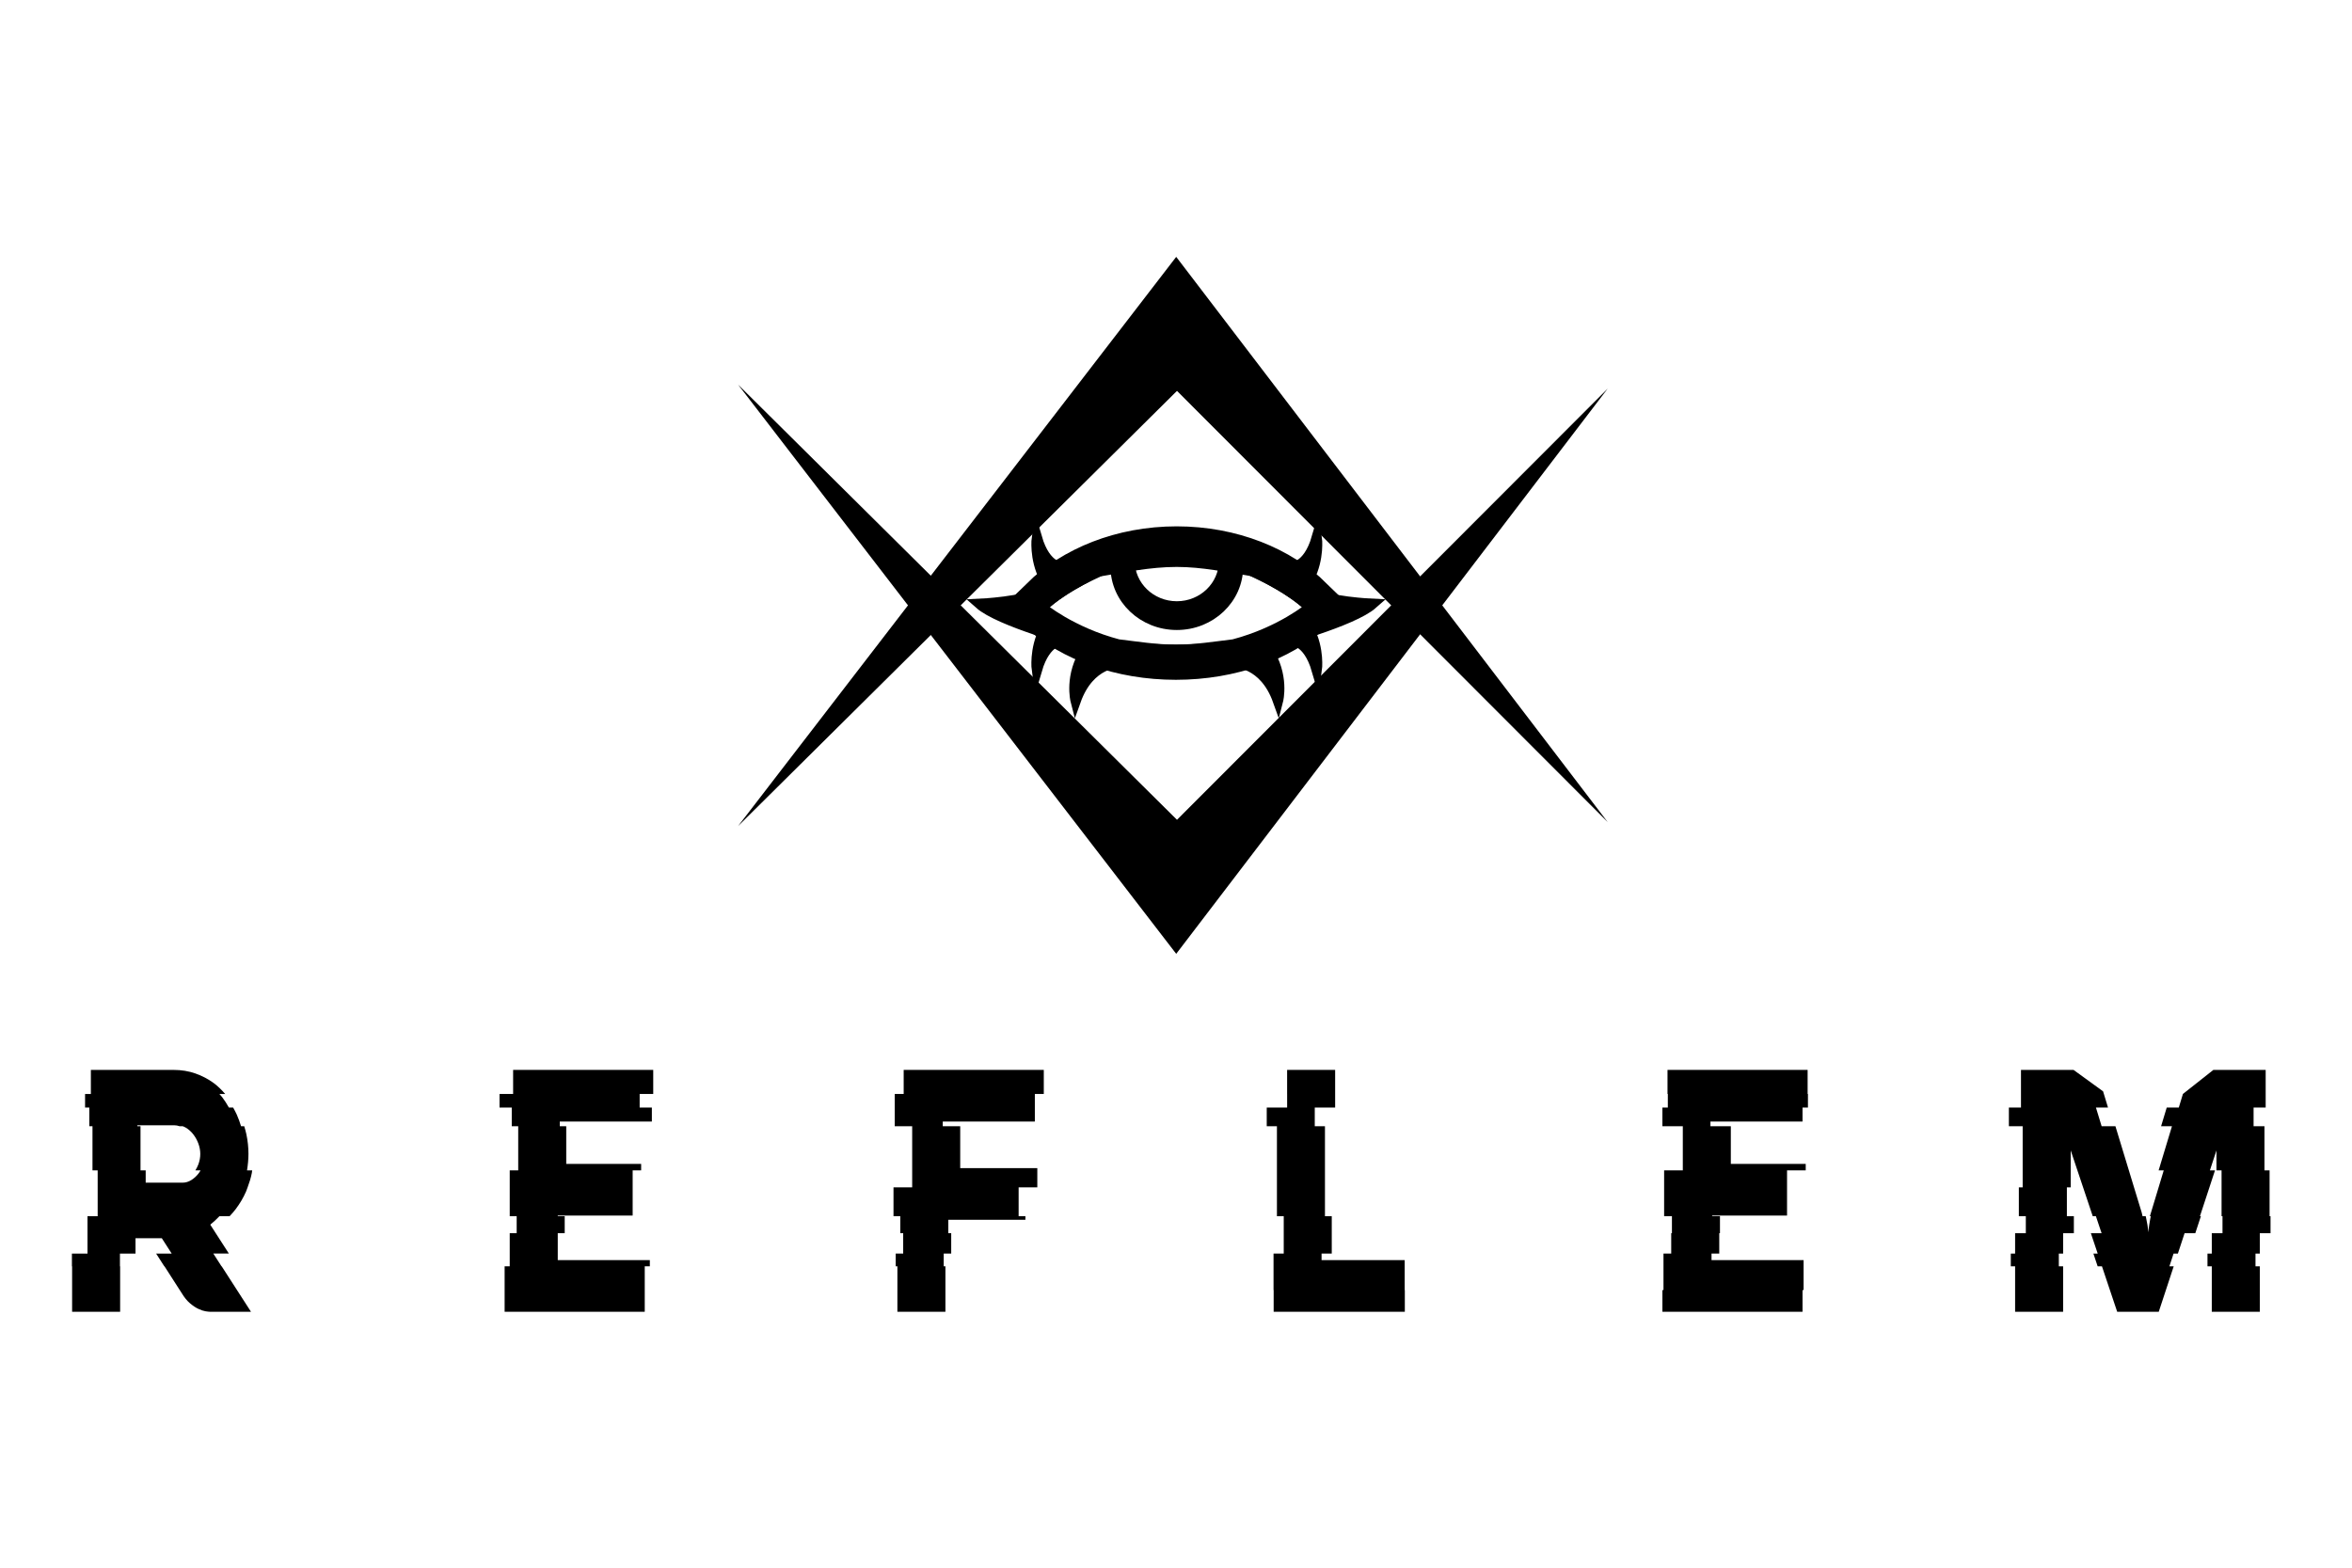 <?xml version="1.0" encoding="utf-8"?>
<!-- Generator: Adobe Illustrator 16.0.3, SVG Export Plug-In . SVG Version: 6.00 Build 0)  -->
<!DOCTYPE svg PUBLIC "-//W3C//DTD SVG 1.1//EN" "http://www.w3.org/Graphics/SVG/1.1/DTD/svg11.dtd">
<svg version="1.1" id="レイヤー_1" xmlns="http://www.w3.org/2000/svg" xmlns:xlink="http://www.w3.org/1999/xlink" x="0px"
	 y="0px" width="300px" height="200px" viewBox="0 0 300 200" enable-background="new 0 0 300 200" xml:space="preserve">
<rect x="-0.093" y="-0.396" display="none" width="300" height="200"/>
<g>
	<g>
		<path d="M31.691,147.197c0-0.834-0.091-1.674-0.271-2.521c-0.072-0.336-0.168-0.666-0.268-0.995h-0.406
			c-0.151-0.497-0.324-0.989-0.538-1.47c-0.139-0.314-0.305-0.614-0.472-0.914h-0.541c-0.257-0.457-0.535-0.903-0.856-1.324
			c-0.111-0.147-0.24-0.271-0.358-0.408h0.74c-0.446-0.52-0.929-0.999-1.477-1.401c-0.694-0.509-1.469-0.915-2.324-1.216
			c-0.855-0.302-1.789-0.453-2.8-0.453H11.591v3.07h-0.74v1.732h0.54v2.384h0.406v5.63h0.662v2.168v3.682h-1.299v2.166v2.598H9.173
			v1.626h0.025v3.032v2.769h6.125v-2.769v-3.032h-0.024v-1.626h1.985v-1.961h3.353l1.261,1.961h-1.985l1.044,1.626h0.025
			l1.946,3.032l0.245,0.379c0.337,0.561,0.693,0.998,1.068,1.313c0.374,0.316,0.73,0.553,1.067,0.709
			c0.338,0.16,0.64,0.26,0.908,0.304c0.269,0.042,0.459,0.063,0.572,0.063H26.9h5.114l-1.784-2.769l-1.953-3.032h-0.023
			l-1.047-1.626h1.986l-1.674-2.598l-0.699-1.086c0.426-0.345,0.813-0.706,1.167-1.08h1.3c0.282-0.296,0.544-0.599,0.781-0.911
			c0.537-0.712,0.974-1.454,1.312-2.23c0.078-0.178,0.133-0.36,0.203-0.54c0.226-0.604,0.417-1.214,0.537-1.837
			c0.021-0.11,0.03-0.221,0.048-0.331h-0.661C31.621,148.608,31.691,147.903,31.691,147.197z M25.318,149.715
			c-0.269,0.345-0.578,0.625-0.927,0.84c-0.349,0.217-0.713,0.325-1.087,0.325h-4.721v-1.569h-0.661v-5.63h-0.406v-0.122h4.721
			c0.228,0,0.45,0.044,0.667,0.122h0.406c0.142,0.052,0.282,0.114,0.42,0.199c0.35,0.215,0.659,0.495,0.927,0.841
			c0.268,0.344,0.484,0.736,0.646,1.174c0.162,0.438,0.243,0.878,0.243,1.324c0,0.444-0.082,0.886-0.243,1.323
			c-0.103,0.278-0.235,0.529-0.38,0.769h0.661C25.5,149.449,25.416,149.59,25.318,149.715z"/>
		<polygon points="65.449,139.564 63.716,139.564 63.716,141.297 65.275,141.297 65.275,143.681 66.099,143.681 66.099,149.311 
			65.016,149.311 65.016,151.479 65.016,155.16 65.903,155.16 65.903,157.326 65.016,157.326 65.016,159.924 65.016,161.55 
			64.366,161.55 64.366,164.582 64.366,167.351 82.238,167.351 82.238,164.582 82.238,161.55 82.887,161.55 82.887,160.761 
			71.142,160.761 71.142,159.924 71.142,157.326 72.029,157.326 72.029,155.16 71.142,155.16 71.142,155.077 80.696,155.077 
			80.696,151.479 80.696,149.311 81.778,149.311 81.778,148.487 72.224,148.487 72.224,143.681 71.401,143.681 71.401,143.082 
			83.146,143.082 83.146,141.297 81.588,141.297 81.588,139.564 83.32,139.564 83.32,136.494 65.449,136.494 		"/>
		<polygon points="115.265,139.564 114.125,139.564 114.125,141.297 114.125,143.681 116.349,143.681 116.349,149.311 
			116.349,151.479 113.967,151.479 113.967,155.16 114.833,155.16 114.833,157.326 115.203,157.326 115.203,159.924 
			114.248,159.924 114.248,161.55 114.464,161.55 114.464,164.582 114.463,164.582 114.463,167.351 120.589,167.351 
			120.589,164.582 120.589,161.55 120.373,161.55 120.373,159.924 121.328,159.924 121.328,157.326 120.958,157.326 
			120.958,155.615 130.793,155.615 130.793,155.16 129.927,155.16 129.927,151.479 132.31,151.479 132.31,149.311 132.31,149.025 
			122.476,149.025 122.476,143.681 120.25,143.681 120.25,143.082 131.996,143.082 131.996,141.297 131.996,139.564 
			133.137,139.564 133.137,136.494 115.265,136.494 		"/>
		<polygon points="179.17,161.55 179.17,160.761 168.567,160.761 168.567,159.924 169.867,159.924 169.867,157.326 169.867,155.16 
			169,155.16 169,151.479 169,149.311 169,143.681 167.699,143.681 167.699,141.297 170.299,141.297 170.299,139.564 
			170.299,136.494 164.174,136.494 164.174,139.564 164.176,139.564 164.176,141.297 161.574,141.297 161.574,143.681 
			162.874,143.681 162.874,149.311 162.874,151.479 162.874,155.16 163.742,155.16 163.742,157.326 163.742,159.924 
			162.441,159.924 162.441,161.55 162.441,164.582 162.456,164.582 162.456,167.351 179.187,167.351 179.187,164.582 
			179.17,164.582 		"/>
		<polygon points="230.564,136.494 212.693,136.494 212.693,139.564 212.734,139.564 212.734,141.297 212.042,141.297 
			212.042,143.681 214.644,143.681 214.644,149.311 212.261,149.311 212.261,151.479 212.261,155.16 213.257,155.16 
			213.257,157.326 213.166,157.326 213.166,159.924 212.18,159.924 212.18,161.55 212.18,164.582 212.043,164.582 212.043,167.351 
			229.914,167.351 229.914,164.582 230.051,164.582 230.051,161.55 230.051,160.761 218.307,160.761 218.307,159.924 
			219.293,159.924 219.293,157.326 219.383,157.326 219.383,155.16 218.386,155.16 218.386,155.077 227.939,155.077 
			227.939,151.479 227.939,149.311 230.322,149.311 230.322,148.487 220.768,148.487 220.768,143.681 218.169,143.681 
			218.169,143.082 229.914,143.082 229.914,141.297 230.605,141.297 230.605,139.564 230.564,139.564 		"/>
		<path d="M289.487,155.16v-3.682v-2.168h-0.652v-5.63h-1.388v-2.384h1.542v-1.732v-3.07h-6.671l-3.886,3.07h0.001l-0.524,1.732
			h-1.54l-0.72,2.384h1.388l-1.702,5.63h0.653l-0.655,2.168l0,0l-0.964,3.19c-0.056,0.147-0.104,0.315-0.147,0.491h0.119
			c-0.022,0.095-0.048,0.19-0.067,0.293c-0.056,0.296-0.102,0.571-0.141,0.83c-0.051,0.302-0.082,0.609-0.094,0.926
			c-0.038-0.329-0.08-0.646-0.131-0.948c-0.049-0.258-0.102-0.53-0.158-0.817c-0.021-0.102-0.041-0.191-0.06-0.283h-0.404
			c-0.037-0.175-0.077-0.341-0.116-0.491l-0.973-3.19l-0.659-2.168l-1.713-5.63h-1.76l-0.727-2.384h1.541l-0.527-1.732l-0.103-0.337
			l-3.765-2.733h-6.706v3.07v1.732h-1.543v2.384h1.759v5.63v2.168h-0.488v3.682h0.89v2.166h-1.367v2.598h-0.549v1.626h0.549v3.032
			v2.769h6.125v-2.769v-3.032h-0.549v-1.626h0.549v-2.598h1.369v-2.166h-0.891v-3.682h0.49v-2.168v-2.545l0.852,2.545l0.726,2.168
			l1.232,3.682h0.401l0.727,2.166h-1.368l0.87,2.598h-0.549l0.543,1.626h0.55l1.015,3.032l0.929,2.769h5.3l0.912-2.769l0.997-3.032
			h-0.55l0.533-1.626h0.549l0.854-2.598h1.367l0.712-2.166h-0.119l1.209-3.682l0.711-2.168h-0.651l0.837-2.545v2.545h0.651v2.168
			l0,0v3.682h0.119v2.166h-1.366v2.598h-0.55v1.626h0.55v3.032h-0.001v2.769h6.127v-2.769h0.001v-3.032h-0.552v-1.626h0.552v-2.598
			h1.366v-2.166H289.487z"/>
	</g>
	<g>
		<polygon points="205.062,104.877 150.027,32.769 94.139,105.395 150.126,49.868 		"/>
		<polygon points="205.062,49.578 150.027,121.687 94.139,49.061 150.126,104.587 		"/>
		<g>
			<g>
				<g>
					<g>
						<defs>
							<path id="SVGID_1_" d="M142.623,82.212c-6.01-1.583-9.741-4.71-9.741-4.71c2.288-2.212,5.856-3.952,7.301-4.605
								c3.125-0.513,6.453-1.227,9.907-1.227c3.337,0,6.557,0.698,9.59,1.178c1.363,0.61,5.06,2.383,7.41,4.654
								c0,0-3.731,3.127-9.741,4.71c-2.366,0.282-4.83,0.685-7.362,0.685C147.453,82.897,144.989,82.494,142.623,82.212z"/>
						</defs>
						<clipPath id="SVGID_2_">
							<use xlink:href="#SVGID_1_"  overflow="visible"/>
						</clipPath>
						<g clip-path="url(#SVGID_2_)">
							<path stroke="#000000" stroke-width="1.314" stroke-miterlimit="10" d="M150.105,64.873c-4.312,0-7.806,3.322-7.806,7.421
								c0,4.1,3.495,7.422,7.806,7.422c4.311,0,7.806-3.322,7.806-7.422C157.911,68.195,154.416,64.873,150.105,64.873z
								 M150.105,77.361c-3.332,0-6.03-2.612-6.03-5.833c0-3.221,2.698-5.833,6.03-5.833c3.331,0,6.03,2.611,6.03,5.833
								C156.136,74.749,153.437,77.361,150.105,77.361z"/>
						</g>
						
							<use xlink:href="#SVGID_1_"  overflow="visible" fill="none" stroke="#000000" stroke-width="1.314" stroke-miterlimit="10"/>
					</g>
					<g>
						<path stroke="#000000" stroke-width="1.314" stroke-miterlimit="10" d="M131.331,79.625
							c4.408,3.933,11.126,6.445,18.655,6.445c7.528,0,14.247-2.513,18.653-6.445c-5.299,1.904-11.725,3.272-18.653,3.272
							C143.057,82.897,136.631,81.528,131.331,79.625z"/>
						<g>
							<path stroke="#000000" stroke-width="1.314" stroke-miterlimit="10" d="M140.822,72.618c0,0-5.015,2.055-7.94,4.884
								c0.807,0.676,5.879,5.605,16.576,5.605l-12.35-1.238c0,0-9.621-2.568-12.175-4.829c0,0,5.859-0.257,7.949-1.544
								C134.972,74.211,138.268,72.618,140.822,72.618z"/>
							<path stroke="#000000" stroke-width="1.314" stroke-miterlimit="10" d="M159.147,72.618c0,0,5.018,2.055,7.942,4.884
								c-0.807,0.676-5.88,5.605-16.576,5.605l12.352-1.238c0,0,9.668-2.568,12.221-4.829c0,0-5.907-0.257-7.996-1.544
								C164.998,74.211,161.703,72.618,159.147,72.618z"/>
						</g>
						<g>
							<path stroke="#000000" stroke-width="1.314" stroke-miterlimit="10" d="M142.772,84.516c0,0-3.785-0.115-5.571,4.89
								c0,0-0.842-3.259,1.366-6.52C138.567,82.886,140.67,84.516,142.772,84.516z"/>
							<path stroke="#000000" stroke-width="1.314" stroke-miterlimit="10" d="M135.503,81.724c0,0-2.084-0.207-3.253,3.755
								c0,0-0.348-2.642,0.99-5.191C133.24,80.288,134.341,81.661,135.503,81.724z"/>
						</g>
						<g>
							<path stroke="#000000" stroke-width="1.314" stroke-miterlimit="10" d="M157.438,84.516c0,0,3.785-0.115,5.572,4.89
								c0,0,0.842-3.259-1.367-6.52C161.643,82.886,159.541,84.516,157.438,84.516z"/>
							<path stroke="#000000" stroke-width="1.314" stroke-miterlimit="10" d="M164.706,81.724c0,0,2.087-0.207,3.254,3.755
								c0,0,0.347-2.642-0.988-5.191C166.972,80.288,165.868,81.661,164.706,81.724z"/>
						</g>
					</g>
				</g>
			</g>
			<g>
				<path stroke="#000000" stroke-width="1.314" stroke-miterlimit="10" d="M168.745,74.886c-4.407-4.319-11.126-7.08-18.655-7.08
					c-7.527,0-14.247,2.761-18.653,7.08c5.299-2.09,11.726-3.318,18.653-3.318C157.021,71.568,163.447,72.796,168.745,74.886z"/>
				<g>
					<g>
						<path stroke="#000000" stroke-width="1.314" stroke-miterlimit="10" d="M164.706,72.349c0,0,2.087,0.208,3.254-3.755
							c0,0,0.347,2.643-0.988,5.191C166.972,73.785,165.868,72.412,164.706,72.349z"/>
					</g>
					<g>
						<path stroke="#000000" stroke-width="1.314" stroke-miterlimit="10" d="M135.503,72.349c0,0-2.084,0.208-3.253-3.755
							c0,0-0.348,2.643,0.99,5.191C133.24,73.785,134.341,72.412,135.503,72.349z"/>
					</g>
				</g>
			</g>
		</g>
	</g>
</g>
</svg>
